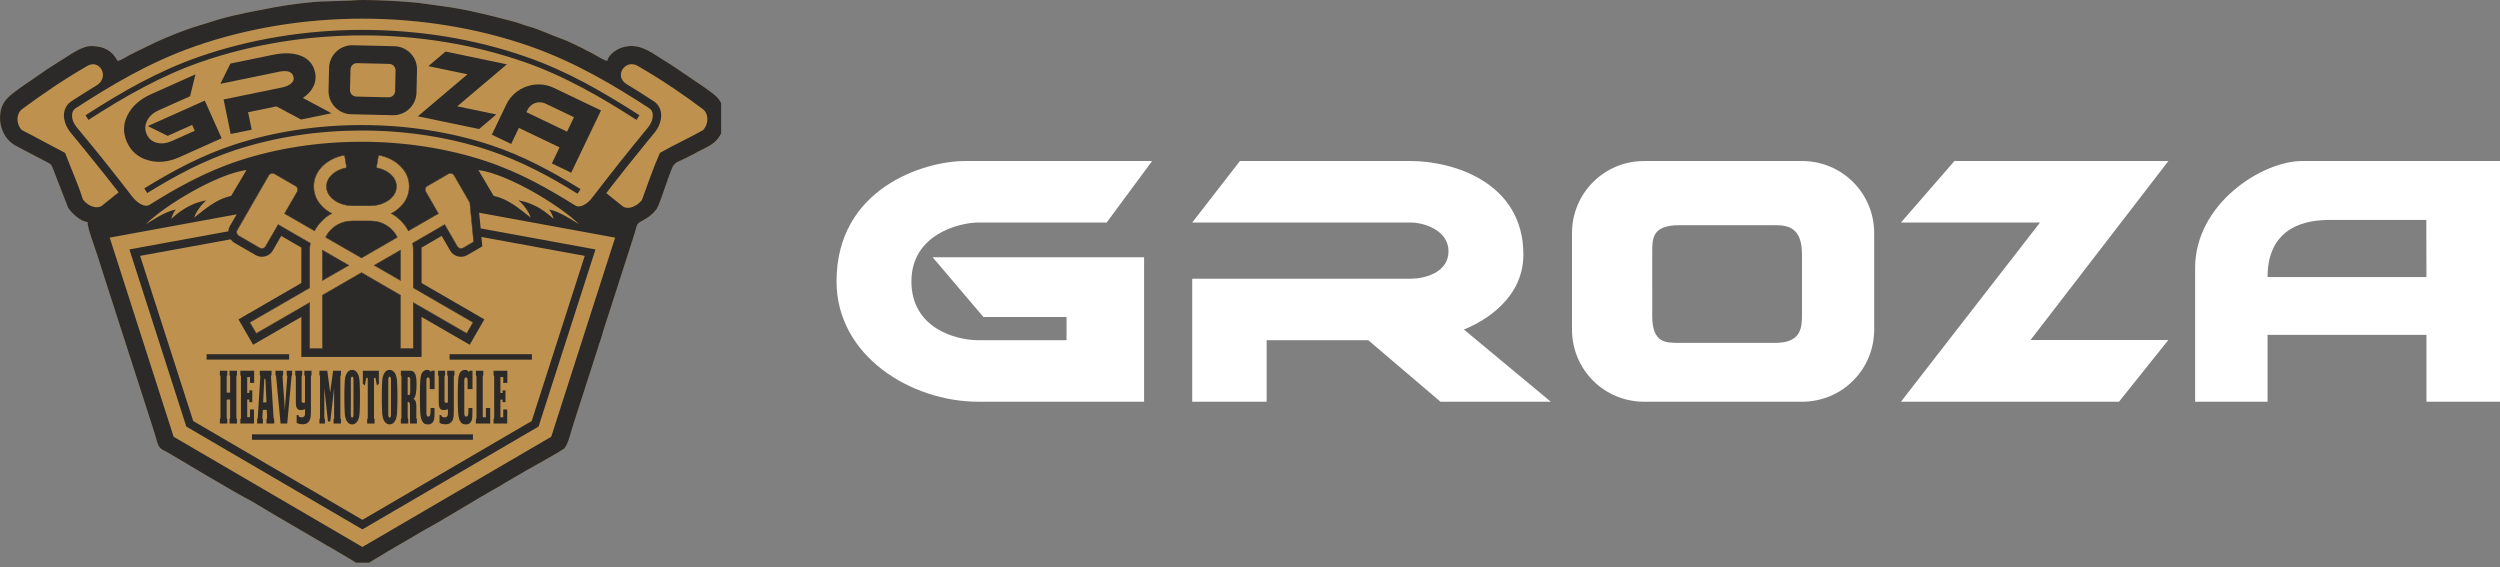 <svg width="260" height="59" viewBox="0 0 260 59" fill="none" xmlns="http://www.w3.org/2000/svg">
<rect x="0" y="0" width="260" height="59" fill="#808080" stroke="none"/>
<g clip-path="url(#clip0_617_69)">
<path d="M74.942 10.611C74.567 9.928 73.881 9.557 73.278 9.1L70.138 6.962C69.692 6.666 69.298 6.428 68.837 6.141C67.565 5.33 66.38 4.443 64.762 4.919C64.125 5.101 63.303 5.662 63.147 6.335C62.634 6.216 61.758 5.588 61.191 5.339C60.945 5.238 60.797 5.112 60.541 4.999C59.874 4.702 59.205 4.321 58.514 4.073C57.297 3.651 56.186 3.082 54.929 2.733C54.436 2.595 53.948 2.384 53.429 2.25C51.073 1.636 49.4 1.185 46.945 0.775L43.422 0.286C41.805 0.124 39.441 0.004 37.8 0H37.692C36.977 0 36.536 0.074 35.832 0.074L33.923 0.142C32.681 0.123 29.81 0.513 28.548 0.758C26.605 1.135 24.707 1.457 22.817 2L20.562 2.701C19.095 3.134 17.634 3.757 16.244 4.367L13.596 5.661C13.13 5.887 12.729 6.222 12.228 6.334C11.671 5.278 10.799 4.789 9.481 4.789C8.459 4.789 7.243 5.749 6.369 6.262C5.886 6.56 5.438 6.851 4.957 7.165L2.241 9.032C1.332 9.723 0.336 10.264 0.075 11.519C-0.23 13.054 0.433 14.605 1.826 15.258L4.872 16.855C5.314 17.119 5.273 16.993 5.471 17.461L7.088 21.612C7.488 22.209 8.373 23.038 9.126 23.094C8.976 23.411 9.982 26.066 10.138 26.588L10.971 29.211C11.059 29.501 11.161 29.782 11.262 30.111L15.799 44.181C15.996 44.798 16.166 45.324 16.341 45.956C16.567 46.762 16.866 46.716 17.515 47.101C18.515 47.7 24.59 51.315 25.565 51.8C26.338 52.19 27.04 52.661 27.793 53.096C28.272 53.367 28.752 53.682 29.252 53.956L33.65 56.525C33.896 56.677 34.112 56.803 34.372 56.936L36.583 58.244C38.028 59.159 37.52 58.965 39.559 57.813C39.789 57.667 40.016 57.524 40.258 57.387L43.196 55.675C43.475 55.523 43.666 55.389 43.946 55.226C46.685 53.732 49.276 52.051 52.002 50.539C52.289 50.373 52.471 50.24 52.747 50.088L53.459 49.669C54.959 48.76 57.33 47.526 58.632 46.678C59.057 46.4 59.424 44.733 59.605 44.197L62.163 36.253C62.26 35.935 62.331 35.688 62.438 35.408C62.548 35.105 62.628 34.773 62.713 34.488L65.814 24.85C66.464 22.919 65.939 23.491 67.211 22.72C67.611 22.485 68.192 21.977 68.382 21.566C68.763 20.785 69.472 18.442 69.95 17.356C70.192 16.825 70.861 16.699 71.348 16.424L72.142 16.024C73.175 15.4 74.238 15.176 74.871 14.11C75.533 13.022 75.548 11.723 74.941 10.611" fill="#BE924E"/>
<path fill-rule="evenodd" clip-rule="evenodd" d="M30.068 36.834H21.487V37.4H30.068V36.834ZM41.647 29.161V26.024L38.921 27.591L41.647 29.16V29.161ZM51.067 15.1C48.961 14.401 46.772 13.884 44.566 13.543C42.289 13.177 39.988 13.01 37.691 13.008C35.39 12.999 33.082 13.166 30.808 13.518C28.602 13.853 26.425 14.364 24.315 15.059C22.645 15.609 21.051 16.286 19.51 17.055C17.973 17.821 16.498 18.674 15.006 19.59L15.31 20.079C16.777 19.175 18.253 18.327 19.77 17.564C21.284 16.809 22.844 16.147 24.489 15.599C26.567 14.924 28.718 14.411 30.892 14.081C33.146 13.734 35.432 13.573 37.691 13.573C39.962 13.577 42.235 13.749 44.479 14.1C46.655 14.445 48.806 14.953 50.884 15.647C52.539 16.195 54.096 16.865 55.612 17.628C57.136 18.386 58.606 19.239 60.07 20.147L60.375 19.664C58.885 18.746 57.403 17.886 55.867 17.112C54.332 16.34 52.738 15.653 51.068 15.1H51.067ZM41.315 24.673C41.167 24.381 40.978 24.112 40.743 23.886C40.192 23.327 39.426 22.986 38.586 22.986H36.598C35.751 22.986 34.991 23.327 34.432 23.886C34.204 24.111 34.017 24.381 33.869 24.673L37.597 26.821L41.316 24.673H41.315ZM73.12 13.533C71.655 14.364 70.089 15.061 68.63 15.903C67.919 17.488 67.343 19.231 66.75 20.825C66.136 21.558 65.233 21.82 64.767 21.455C64.204 21.003 63.629 20.551 63.052 20.088C63.264 19.816 63.481 19.539 63.693 19.252C64.175 18.649 64.65 18.047 65.125 17.434C65.608 16.825 66.103 16.226 66.592 15.616C67.078 15.003 67.573 14.399 68.077 13.794C68.704 13.021 69.072 11.821 68.427 10.943C68.309 10.78 68.172 10.641 67.997 10.535C67.047 9.914 66.097 9.313 65.138 8.729C63.819 7.874 65.044 6.105 66.326 6.856C68.836 8.305 71.111 9.849 73.095 11.35C73.692 11.794 73.756 12.842 73.119 13.531L73.12 13.533ZM57.329 45.423L37.69 56.885L18.058 45.423L11.409 24.713L24.619 22.291L23.921 23.485C23.819 23.669 23.763 23.865 23.752 24.056L13.458 25.94L19.375 44.362L37.69 55.057L56.011 44.362L61.929 25.94L49.987 23.753L49.831 22.123L63.975 24.714L57.328 45.424L57.329 45.423ZM10.61 21.385C10.147 21.751 9.213 21.52 8.624 20.752C8.12 19.131 7.383 17.522 6.772 15.903C5.224 15.105 3.813 14.31 2.257 13.518C1.637 12.839 1.692 11.822 2.282 11.361C4.284 9.882 6.536 8.321 9.055 6.871C10.351 6.081 11.411 7.959 10.122 8.832C9.214 9.385 8.31 9.958 7.409 10.54C7.243 10.652 7.093 10.788 6.983 10.952C6.34 11.822 6.708 13.022 7.344 13.789C7.839 14.392 8.332 14.995 8.827 15.597C9.314 16.194 9.799 16.797 10.28 17.4C10.766 17.997 11.245 18.6 11.713 19.208C11.927 19.47 12.13 19.731 12.342 19.999C11.749 20.466 11.176 20.926 10.609 21.384L10.61 21.385ZM27.948 18.233C28.076 18.027 28.356 17.954 28.551 18.078L30.742 19.344C30.956 19.458 31.025 19.731 30.907 19.943L29.596 22.21L32.706 24.003C32.918 23.612 33.176 23.254 33.496 22.949C33.782 22.653 34.11 22.402 34.483 22.2C34.269 22.088 34.063 21.961 33.884 21.817C33.113 21.218 32.626 20.384 32.626 19.444V19.344C32.626 18.535 32.981 17.805 33.568 17.236C34.144 16.688 34.925 16.291 35.831 16.131L36.05 17.452C35.419 17.558 34.873 17.829 34.503 18.195C34.164 18.513 33.962 18.915 33.962 19.343V19.442C33.962 19.946 34.243 20.41 34.698 20.762C35.203 21.149 35.898 21.391 36.686 21.391H38.491C39.276 21.391 39.981 21.15 40.484 20.762C40.939 20.411 41.22 19.946 41.22 19.442V19.343C41.22 18.915 41.019 18.513 40.681 18.195C40.304 17.829 39.76 17.558 39.134 17.452L39.362 16.131C40.255 16.29 41.042 16.688 41.605 17.236C42.205 17.805 42.554 18.535 42.554 19.344V19.444C42.554 20.384 42.075 21.218 41.3 21.817C41.112 21.961 40.913 22.088 40.706 22.2C41.065 22.402 41.392 22.653 41.686 22.939C41.999 23.254 42.265 23.612 42.469 24.003L45.586 22.21L44.276 19.937C44.146 19.731 44.226 19.457 44.439 19.344L46.627 18.078C46.831 17.954 47.098 18.028 47.224 18.233L48.865 21.078L49.261 25.155L48.166 25.792C47.951 25.906 47.684 25.836 47.553 25.63L46.243 23.362L42.915 25.293C42.956 25.534 42.979 25.792 42.979 26.049V29.933L49.204 33.53L48.537 34.682L42.979 31.475V36.259H41.644V30.701L37.593 28.359L33.534 30.701V36.259H32.199V31.475L26.645 34.682L25.968 33.53L32.198 29.933V26.049C32.198 25.791 32.223 25.534 32.261 25.293L28.927 23.362L27.614 25.63C27.496 25.836 27.225 25.905 27.011 25.792L24.831 24.528C24.617 24.403 24.55 24.131 24.664 23.923L27.945 18.233H27.948ZM17.822 22.755C17.839 22.553 18.12 21.934 18.286 21.79C17.192 21.978 15.828 22.93 15.171 23.314C17.069 21.419 22.515 18.098 25.635 17.681L24.047 20.367C22.515 20.708 21.45 21.639 20.21 22.621C20.312 22.138 20.957 21.232 21.465 20.837C20.278 21.034 19.061 21.603 17.821 22.755H17.822ZM50.066 24.643L60.814 26.61L55.296 43.787L37.691 54.063L20.093 43.787L14.573 26.61L23.984 24.891C24.093 25.035 24.227 25.168 24.401 25.266L26.589 26.534C27.212 26.887 28.012 26.681 28.374 26.053L29.244 24.535L31.346 25.753C31.346 25.844 31.34 25.946 31.34 26.048V29.436L24.801 33.215L26.325 35.853L31.34 32.959V37.118H43.843V32.959L48.851 35.853L50.372 33.215L43.844 29.436V26.048C43.844 25.946 43.844 25.844 43.836 25.753L45.938 24.535L46.81 26.053C47.172 26.681 47.972 26.887 48.593 26.534L50.16 25.623L50.066 24.642V24.643ZM57.563 22.755C56.324 21.603 55.116 21.034 53.914 20.837C54.435 21.232 55.077 22.138 55.179 22.621C53.93 21.639 52.87 20.708 51.339 20.367L49.746 17.681C52.862 18.097 58.3 21.419 60.218 23.314C59.566 22.93 58.186 21.978 57.093 21.79C57.267 21.934 57.54 22.552 57.563 22.755ZM20.329 4.799C25.641 2.951 31.573 1.941 37.691 1.941C43.809 1.941 49.731 2.945 55.051 4.79C59.919 6.489 63.987 8.964 67.516 11.252C68.067 11.605 67.997 12.52 67.398 13.25C66.897 13.853 66.394 14.468 65.906 15.075C65.413 15.685 64.918 16.294 64.439 16.902C63.95 17.512 63.476 18.121 63.002 18.73C62.532 19.344 62.052 19.952 61.59 20.555C61.038 21.288 60.263 21.645 59.848 21.385C57.193 19.73 54.15 17.954 50.517 16.752C46.565 15.446 42.188 14.753 37.69 14.743C33.19 14.734 28.804 15.412 24.848 16.712C21.228 17.901 18.168 19.666 15.52 21.32C15.115 21.567 14.344 21.203 13.785 20.487C13.325 19.882 12.854 19.279 12.375 18.674C11.903 18.077 11.425 17.465 10.946 16.866C10.466 16.256 9.972 15.655 9.479 15.056C8.973 14.452 8.488 13.838 7.985 13.242C7.38 12.516 7.316 11.615 7.861 11.262C11.387 8.974 15.457 6.497 20.326 4.8L20.329 4.799ZM74.942 10.611C74.569 9.928 73.882 9.557 73.279 9.1L70.139 6.962C69.694 6.666 69.299 6.428 68.838 6.141C67.566 5.33 66.381 4.443 64.763 4.919C64.126 5.101 63.304 5.662 63.148 6.335C62.635 6.216 61.759 5.588 61.192 5.339C60.946 5.238 60.798 5.112 60.541 4.999C59.875 4.702 59.206 4.321 58.515 4.073C57.298 3.651 56.187 3.082 54.93 2.733C54.437 2.595 53.949 2.384 53.43 2.25C51.074 1.636 49.401 1.185 46.946 0.775L43.423 0.286C41.806 0.124 39.442 0.004 37.801 0H37.693C36.978 0 36.537 0.074 35.833 0.074L33.924 0.142C32.681 0.123 29.811 0.513 28.549 0.758C26.607 1.135 24.708 1.457 22.817 2L20.563 2.701C19.096 3.134 17.635 3.757 16.245 4.367L13.597 5.661C13.131 5.887 12.729 6.222 12.229 6.334C11.672 5.278 10.8 4.789 9.482 4.789C8.46 4.789 7.244 5.749 6.37 6.262C5.887 6.56 5.439 6.851 4.958 7.165L2.242 9.032C1.333 9.723 0.337 10.264 0.076 11.519C-0.229 13.054 0.434 14.605 1.827 15.258L4.873 16.855C5.315 17.119 5.274 16.993 5.472 17.461L7.089 21.612C7.489 22.209 8.374 23.038 9.127 23.094C8.977 23.411 9.983 26.066 10.139 26.588L10.972 29.211C11.06 29.501 11.162 29.782 11.263 30.111L15.8 44.181C15.997 44.798 16.167 45.324 16.342 45.956C16.568 46.762 16.867 46.716 17.516 47.101C18.516 47.7 24.591 51.315 25.566 51.8C26.339 52.19 27.041 52.661 27.794 53.096C28.273 53.367 28.753 53.682 29.253 53.956L33.651 56.525C33.897 56.677 34.113 56.803 34.373 56.936L36.584 58.244C38.029 59.159 37.521 58.965 39.56 57.813C39.79 57.667 40.017 57.524 40.259 57.387L43.197 55.675C43.476 55.523 43.666 55.389 43.947 55.226C46.686 53.732 49.277 52.051 52.003 50.539C52.29 50.373 52.472 50.24 52.748 50.088L53.46 49.669C54.96 48.76 57.331 47.526 58.633 46.678C59.058 46.4 59.425 44.733 59.606 44.197L62.164 36.253C62.261 35.935 62.332 35.688 62.439 35.408C62.549 35.105 62.629 34.773 62.714 34.488L65.815 24.85C66.465 22.919 65.94 23.491 67.212 22.72C67.612 22.485 68.192 21.977 68.382 21.566C68.764 20.785 69.473 18.442 69.951 17.356C70.193 16.825 70.862 16.699 71.349 16.424L72.143 16.024C73.176 15.4 74.239 15.176 74.872 14.11C75.534 13.022 75.549 11.723 74.941 10.611H74.942ZM14.874 9.1C16.804 8.076 18.789 7.173 20.901 6.441C23.54 5.522 26.28 4.84 29.065 4.383C31.914 3.913 34.819 3.682 37.693 3.682C40.564 3.672 43.463 3.913 46.317 4.375C49.098 4.83 51.835 5.514 54.481 6.432C56.591 7.164 58.587 8.076 60.51 9.097C62.448 10.119 64.316 11.263 66.193 12.469L66.505 11.986C64.622 10.778 62.734 9.628 60.786 8.588C58.833 7.553 56.815 6.635 54.671 5.895C51.993 4.961 49.229 4.278 46.414 3.809C43.524 3.342 40.597 3.108 37.693 3.108C34.79 3.108 31.851 3.341 28.964 3.819C26.16 4.28 23.391 4.971 20.705 5.903C18.571 6.646 16.563 7.562 14.607 8.594C12.649 9.629 10.775 10.778 8.892 11.987L9.197 12.47C11.066 11.263 12.94 10.123 14.873 9.102L14.874 9.1ZM26.208 45.738H49.185V45.169H26.208V45.738ZM46.757 37.403H55.321V36.836H46.757V37.403ZM33.538 26.025V29.162L36.264 27.593L33.538 26.025Z" fill="#2B2A29"/>
<path d="M51.332 43.605L51.395 43.476V39.133L51.332 39.004V38.558H52.766V39.827H52.337V39.215H52.044V40.87H52.267V40.598H52.572V41.83H52.267V41.557H52.044V43.393H52.337V42.585H52.751V44.051H51.332V43.605ZM50.535 42.434H50.98V44.051H49.492V43.605L49.554 43.476V39.133L49.492 39.004V38.558H50.265V39.004L50.203 39.133V43.393H50.535V42.434ZM48.385 38.467C48.409 38.467 48.436 38.47 48.468 38.474C48.498 38.479 48.532 38.49 48.567 38.508C48.602 38.525 48.637 38.549 48.673 38.58C48.708 38.61 48.74 38.651 48.769 38.701L48.808 38.557H49.139V40.468H48.631V39.637C48.631 39.496 48.617 39.397 48.592 39.339C48.566 39.282 48.52 39.252 48.455 39.252C48.396 39.252 48.352 39.279 48.326 39.335C48.3 39.391 48.287 39.484 48.287 39.614V42.992C48.287 43.072 48.299 43.148 48.324 43.219C48.348 43.289 48.392 43.324 48.454 43.324C48.512 43.324 48.558 43.315 48.593 43.298C48.628 43.28 48.654 43.241 48.673 43.181C48.691 43.12 48.704 43.031 48.71 42.912C48.716 42.794 48.721 42.634 48.723 42.433H49.13C49.135 42.594 49.136 42.767 49.132 42.95C49.128 43.134 49.122 43.286 49.115 43.408C49.105 43.543 49.079 43.659 49.039 43.755C48.999 43.85 48.947 43.926 48.887 43.982C48.825 44.037 48.758 44.078 48.683 44.103C48.609 44.128 48.534 44.141 48.458 44.141C48.372 44.141 48.285 44.13 48.196 44.107C48.108 44.085 48.025 44.03 47.948 43.945C47.871 43.86 47.805 43.736 47.75 43.575C47.696 43.414 47.661 43.192 47.645 42.91C47.631 42.669 47.622 42.408 47.617 42.129C47.612 41.849 47.609 41.558 47.609 41.256C47.609 40.939 47.612 40.618 47.618 40.292C47.624 39.968 47.642 39.654 47.67 39.351C47.686 39.18 47.717 39.038 47.762 38.925C47.807 38.812 47.862 38.721 47.926 38.653C47.99 38.585 48.061 38.537 48.139 38.509C48.217 38.481 48.298 38.468 48.381 38.468L48.385 38.467ZM46.513 39.003V38.557H47.26V39.003L47.198 39.132V42.72C47.198 42.901 47.191 43.078 47.178 43.249C47.165 43.421 47.129 43.571 47.07 43.699C47.012 43.828 46.922 43.931 46.802 44.009C46.682 44.087 46.517 44.126 46.306 44.126C46.225 44.126 46.133 44.115 46.031 44.096C45.928 44.075 45.822 44.038 45.712 43.983V43.167H45.88L45.963 43.341C46.022 43.365 46.075 43.384 46.119 43.393C46.163 43.404 46.207 43.409 46.251 43.409C46.363 43.404 46.448 43.371 46.503 43.31C46.56 43.249 46.587 43.124 46.587 42.932V42.562C46.376 42.633 46.207 42.662 46.081 42.649C45.955 42.637 45.858 42.594 45.79 42.521C45.722 42.448 45.678 42.347 45.658 42.219C45.637 42.09 45.627 41.944 45.627 41.777V39.133L45.564 39.004V38.558H46.291V39.004L46.229 39.133V41.656C46.229 41.696 46.232 41.735 46.239 41.773C46.245 41.811 46.261 41.84 46.284 41.86C46.308 41.881 46.342 41.892 46.388 41.894C46.433 41.896 46.497 41.883 46.578 41.853V39.134L46.515 39.005L46.513 39.003ZM44.446 38.467C44.47 38.467 44.497 38.47 44.529 38.474C44.559 38.479 44.593 38.49 44.628 38.508C44.663 38.525 44.699 38.549 44.734 38.58C44.769 38.61 44.801 38.651 44.83 38.701L44.868 38.557H45.2V40.468H44.692V39.637C44.692 39.496 44.678 39.397 44.653 39.339C44.627 39.282 44.581 39.252 44.516 39.252C44.456 39.252 44.413 39.279 44.387 39.335C44.361 39.391 44.348 39.484 44.348 39.614V42.992C44.348 43.072 44.36 43.148 44.385 43.219C44.409 43.289 44.452 43.324 44.515 43.324C44.573 43.324 44.619 43.315 44.654 43.298C44.689 43.28 44.715 43.241 44.734 43.181C44.752 43.12 44.765 43.031 44.771 42.912C44.777 42.794 44.782 42.634 44.784 42.433H45.191C45.196 42.594 45.197 42.767 45.193 42.95C45.189 43.134 45.184 43.286 45.176 43.408C45.165 43.543 45.14 43.659 45.1 43.755C45.06 43.85 45.008 43.926 44.948 43.982C44.886 44.037 44.818 44.078 44.744 44.103C44.67 44.128 44.595 44.141 44.519 44.141C44.433 44.141 44.346 44.13 44.257 44.107C44.169 44.085 44.086 44.03 44.009 43.945C43.931 43.86 43.866 43.736 43.811 43.575C43.757 43.414 43.721 43.192 43.706 42.91C43.692 42.669 43.683 42.408 43.678 42.129C43.673 41.849 43.67 41.558 43.67 41.256C43.67 40.939 43.673 40.618 43.679 40.292C43.685 39.968 43.702 39.654 43.731 39.351C43.747 39.18 43.777 39.038 43.823 38.925C43.868 38.812 43.923 38.721 43.987 38.653C44.051 38.585 44.122 38.537 44.2 38.509C44.278 38.481 44.359 38.468 44.442 38.468L44.446 38.467ZM42.64 44.05V42.13C42.64 42.02 42.618 41.931 42.575 41.867C42.532 41.801 42.473 41.773 42.398 41.783V43.475L42.46 43.604V44.05H41.687V43.604L41.749 43.475V39.132L41.687 39.003V38.557H42.672C42.797 38.557 42.901 38.585 42.982 38.641C43.064 38.696 43.131 38.78 43.181 38.893C43.232 39.006 43.268 39.151 43.289 39.328C43.31 39.505 43.32 39.711 43.32 39.947C43.32 40.124 43.315 40.296 43.305 40.465C43.295 40.634 43.277 40.789 43.252 40.929C43.228 41.07 43.194 41.188 43.151 41.285C43.108 41.38 43.054 41.443 42.988 41.474C43.082 41.514 43.157 41.593 43.213 41.712C43.27 41.831 43.298 41.991 43.298 42.192V43.476L43.36 43.605V44.051H42.641L42.64 44.05ZM42.515 41.081C42.613 41.081 42.664 40.99 42.664 40.808V39.501C42.664 39.391 42.65 39.316 42.623 39.274C42.595 39.234 42.563 39.214 42.527 39.214H42.398V41.08H42.515V41.081ZM41.334 41.299C41.334 41.586 41.331 41.873 41.324 42.157C41.318 42.442 41.308 42.705 41.294 42.946C41.281 43.158 41.252 43.339 41.206 43.49C41.161 43.641 41.102 43.764 41.032 43.86C40.962 43.955 40.882 44.026 40.794 44.071C40.706 44.117 40.614 44.139 40.521 44.139C40.427 44.139 40.336 44.117 40.247 44.071C40.159 44.026 40.079 43.955 40.009 43.86C39.938 43.764 39.88 43.641 39.833 43.49C39.786 43.339 39.757 43.157 39.747 42.946C39.734 42.705 39.724 42.442 39.717 42.157C39.711 41.873 39.708 41.587 39.708 41.299C39.708 41.012 39.711 40.728 39.717 40.446C39.723 40.163 39.734 39.902 39.747 39.66C39.757 39.448 39.786 39.267 39.833 39.115C39.88 38.964 39.939 38.841 40.009 38.745C40.079 38.65 40.159 38.579 40.247 38.534C40.336 38.488 40.427 38.466 40.521 38.466C40.614 38.466 40.706 38.488 40.794 38.534C40.882 38.579 40.962 38.65 41.032 38.745C41.103 38.841 41.161 38.964 41.206 39.115C41.251 39.266 41.281 39.448 41.294 39.66C41.308 39.901 41.317 40.163 41.324 40.446C41.33 40.727 41.334 41.013 41.334 41.299ZM40.384 43.135C40.384 43.231 40.397 43.305 40.423 43.358C40.449 43.411 40.481 43.437 40.521 43.437C40.56 43.437 40.593 43.411 40.618 43.358C40.644 43.305 40.657 43.231 40.657 43.135V39.471C40.657 39.375 40.644 39.301 40.618 39.248C40.593 39.194 40.56 39.169 40.521 39.169C40.481 39.169 40.449 39.195 40.423 39.248C40.397 39.3 40.384 39.375 40.384 39.471V43.135ZM39.403 38.557V39.917L39.195 40.084L39.05 39.298H38.894V43.476L38.957 43.605V44.051H38.183V43.605L38.246 43.476V39.298H38.09L37.945 40.084L37.737 39.917V38.557H39.403ZM37.437 41.299C37.437 41.586 37.434 41.873 37.428 42.157C37.422 42.442 37.412 42.705 37.398 42.946C37.385 43.158 37.356 43.339 37.31 43.49C37.265 43.641 37.206 43.764 37.136 43.86C37.065 43.955 36.986 44.026 36.898 44.071C36.81 44.117 36.718 44.139 36.625 44.139C36.531 44.139 36.44 44.117 36.351 44.071C36.263 44.026 36.183 43.955 36.113 43.86C36.042 43.764 35.985 43.641 35.937 43.49C35.89 43.339 35.862 43.157 35.851 42.946C35.838 42.705 35.828 42.442 35.821 42.157C35.815 41.873 35.812 41.587 35.812 41.299C35.812 41.012 35.815 40.728 35.821 40.446C35.827 40.163 35.838 39.902 35.851 39.66C35.861 39.448 35.89 39.267 35.937 39.115C35.985 38.964 36.043 38.841 36.113 38.745C36.183 38.65 36.263 38.579 36.351 38.534C36.44 38.488 36.531 38.466 36.625 38.466C36.718 38.466 36.81 38.488 36.898 38.534C36.986 38.579 37.066 38.65 37.136 38.745C37.207 38.841 37.265 38.964 37.31 39.115C37.355 39.266 37.385 39.448 37.398 39.66C37.412 39.901 37.421 40.163 37.428 40.446C37.434 40.727 37.437 41.013 37.437 41.299ZM36.488 43.135C36.488 43.231 36.501 43.305 36.527 43.358C36.553 43.411 36.586 43.437 36.625 43.437C36.664 43.437 36.697 43.411 36.722 43.358C36.748 43.305 36.761 43.231 36.761 43.135V39.471C36.761 39.375 36.748 39.301 36.722 39.248C36.697 39.194 36.664 39.169 36.625 39.169C36.586 39.169 36.553 39.195 36.527 39.248C36.501 39.3 36.488 39.375 36.488 39.471V43.135ZM34.749 43.483V40.362L34.35 43.83H34.108L33.728 40.362V43.475L33.791 43.604V44.05H33.221V43.604L33.284 43.475V39.132L33.221 39.003V38.557H34.038L34.335 40.824L34.644 38.557H35.461V39.003L35.398 39.132V43.484L35.461 43.605V44.051H34.687V43.605L34.75 43.484L34.749 43.483ZM31.653 39.002V38.556H32.4V39.002L32.337 39.13V42.719C32.337 42.9 32.331 43.077 32.318 43.248C32.304 43.42 32.269 43.57 32.21 43.698C32.151 43.827 32.062 43.929 31.942 44.008C31.822 44.086 31.656 44.125 31.446 44.125C31.364 44.125 31.273 44.114 31.17 44.095C31.067 44.074 30.962 44.037 30.852 43.982V43.166H31.02L31.102 43.34C31.162 43.364 31.214 43.383 31.259 43.392C31.303 43.403 31.347 43.408 31.391 43.408C31.503 43.403 31.587 43.37 31.643 43.309C31.699 43.248 31.727 43.123 31.727 42.931V42.561C31.517 42.632 31.347 42.661 31.221 42.648C31.094 42.636 30.998 42.593 30.93 42.52C30.862 42.447 30.818 42.346 30.797 42.218C30.777 42.09 30.767 41.943 30.767 41.776V39.132L30.704 39.003V38.557H31.431V39.003L31.369 39.132V41.655C31.369 41.695 31.372 41.734 31.379 41.772C31.385 41.81 31.4 41.839 31.424 41.859C31.448 41.88 31.482 41.891 31.528 41.893C31.573 41.895 31.637 41.882 31.718 41.852V39.133L31.655 39.004L31.653 39.002ZM29.871 44.049H29.179L28.714 39.13L28.651 39.002V38.556H29.444V39.002L29.381 39.13L29.593 42.093L29.624 42.697L29.659 42.093L29.882 39.13L29.819 39.002V38.556H30.382V39.002L30.32 39.13L29.871 44.049ZM27.072 39.13L27.022 39.002V38.556H28.245V39.002L28.183 39.13L28.452 43.474L28.514 43.603V44.049H27.717V43.603L27.78 43.474L27.745 42.628H27.334L27.284 43.474L27.346 43.603V44.049H26.744V43.603L26.807 43.474L27.073 39.13H27.072ZM27.713 41.85L27.6 39.402H27.487L27.366 41.85H27.714H27.713ZM24.997 43.603L25.059 43.474V39.13L24.997 39.002V38.556H26.431V39.825H26.001V39.213H25.709V40.868H25.931V40.596H26.237V41.828H25.931V41.555H25.709V43.391H26.001V42.583H26.415V44.049H24.997V43.603ZM23.64 43.603V44.049H22.867V43.603L22.93 43.474V39.13L22.867 39.002V38.556H23.64V39.002L23.578 39.13V40.831H23.933V39.13L23.871 39.002V38.556H24.644V39.002L24.581 39.13V43.474L24.644 43.603V44.049H23.871V43.603L23.933 43.474V41.548H23.578V43.474L23.64 43.603Z" fill="#2B2A29"/>
<path fill-rule="evenodd" clip-rule="evenodd" d="M56.73 10.773L59.693 12.192L58.975 13.692L54.745 11.667L54.857 11.434C55.191 10.736 56.032 10.44 56.73 10.773ZM58.193 15.327L57.394 16.997L59.405 17.96L62.505 11.485L57.611 9.143C55.761 8.257 53.528 9.043 52.642 10.895L51.151 14.01L53.163 14.972L53.962 13.302L58.192 15.327H58.193Z" fill="#2B2A29"/>
<path fill-rule="evenodd" clip-rule="evenodd" d="M34.475 11.778L31.306 12.43L28.748 11.065L25.803 11.67L26.176 13.485L23.992 13.934L23.254 10.345L29.321 9.098C29.692 9.022 29.986 8.903 30.203 8.743C30.48 8.538 30.589 8.294 30.531 8.015C30.419 7.468 29.91 7.278 28.993 7.467L22.919 8.716L23.963 6.611L28.407 5.697C29.507 5.471 30.44 5.496 31.208 5.772C32.073 6.088 32.595 6.686 32.776 7.564C32.878 8.058 32.815 8.537 32.589 9C32.362 9.463 31.998 9.859 31.496 10.186L34.476 11.778H34.475Z" fill="#2B2A29"/>
<path fill-rule="evenodd" clip-rule="evenodd" d="M20.326 7.731L19.77 10.009L16.48 11.482C15.924 11.732 15.528 12.088 15.296 12.553C15.064 13.017 15.049 13.494 15.258 13.961C15.466 14.428 15.818 14.724 16.31 14.849C16.802 14.974 17.33 14.911 17.893 14.658L20.256 13.6L19.984 12.991L17.439 14.13L15.379 13.111L21.295 10.462L23.049 14.379L18.65 16.348C17.511 16.858 16.426 16.965 15.395 16.666C14.363 16.368 13.633 15.74 13.204 14.782C12.776 13.825 12.798 12.884 13.271 11.959C13.745 11.034 14.559 10.313 15.716 9.794L20.326 7.73V7.731Z" fill="#2B2A29"/>
<path fill-rule="evenodd" clip-rule="evenodd" d="M43.459 12.095L48.618 7.729L44.546 6.881L46.34 5.362L52.713 6.692L47.553 11.057L51.615 11.905L49.822 13.422L43.459 12.095Z" fill="#2B2A29"/>
<path fill-rule="evenodd" clip-rule="evenodd" d="M37.053 10.043C36.684 10.034 36.389 9.726 36.399 9.356L36.451 7.224C36.46 6.855 36.767 6.56 37.137 6.569L40.485 6.646C40.853 6.654 41.147 6.963 41.139 7.332L41.093 9.466C41.085 9.835 40.776 10.13 40.407 10.121L37.053 10.044V10.043ZM40.95 4.804L36.688 4.706C35.36 4.676 34.253 5.734 34.223 7.062L34.168 9.414C34.137 10.742 35.194 11.852 36.522 11.883L40.85 11.982C42.179 12.013 43.285 10.954 43.316 9.625L43.37 7.273C43.401 5.944 42.345 4.836 41.017 4.805H40.999C40.983 4.804 40.966 4.803 40.95 4.803V4.804Z" fill="#2B2A29"/>
<path fill-rule="evenodd" clip-rule="evenodd" d="M38.922 27.592L41.648 26.025V29.162L38.922 27.593V27.592ZM34.432 23.887C34.991 23.328 35.751 22.987 36.598 22.987H38.586C39.426 22.987 40.193 23.328 40.743 23.887C40.977 24.112 41.167 24.382 41.315 24.674L37.596 26.822L33.868 24.674C34.016 24.382 34.204 24.113 34.431 23.887H34.432ZM33.537 26.049V26.024L36.263 27.592L33.537 29.161V26.049ZM24.668 23.923C24.554 24.13 24.622 24.403 24.835 24.528L27.015 25.792C27.229 25.906 27.5 25.836 27.619 25.629L28.931 23.362L32.265 25.292C32.227 25.534 32.202 25.792 32.202 26.049V29.933L25.972 33.53L26.649 34.682L32.203 31.475V36.259H33.538V30.701L37.597 28.359L41.648 30.701V36.259H42.983V31.475L48.541 34.682L49.208 33.53L42.983 29.933V26.049C42.983 25.791 42.96 25.534 42.92 25.292L46.247 23.362L47.557 25.629C47.687 25.835 47.955 25.905 48.171 25.792L49.265 25.155L48.869 21.078L47.228 18.233C47.103 18.027 46.835 17.954 46.632 18.078L44.443 19.344C44.23 19.458 44.15 19.731 44.28 19.937L45.59 22.21L42.474 24.003C42.268 23.612 42.003 23.254 41.69 22.939C41.396 22.653 41.069 22.401 40.71 22.2C40.917 22.088 41.117 21.961 41.304 21.817C42.079 21.218 42.558 20.384 42.558 19.443V19.344C42.558 18.535 42.209 17.805 41.61 17.236C41.047 16.688 40.26 16.291 39.366 16.131L39.138 17.452C39.764 17.558 40.308 17.829 40.685 18.195C41.023 18.513 41.224 18.915 41.224 19.343V19.442C41.224 19.946 40.943 20.41 40.488 20.762C39.984 21.149 39.279 21.391 38.496 21.391H36.69C35.902 21.391 35.207 21.15 34.702 20.762C34.247 20.411 33.966 19.946 33.966 19.442V19.343C33.966 18.915 34.167 18.513 34.507 18.195C34.877 17.829 35.424 17.558 36.054 17.452L35.835 16.131C34.931 16.29 34.148 16.688 33.572 17.236C32.986 17.805 32.63 18.535 32.63 19.344V19.443C32.63 20.384 33.117 21.218 33.888 21.817C34.068 21.961 34.273 22.088 34.487 22.2C34.113 22.402 33.786 22.653 33.5 22.949C33.179 23.255 32.921 23.613 32.71 24.003L29.6 22.21L30.911 19.943C31.029 19.731 30.96 19.457 30.746 19.344L28.555 18.078C28.359 17.954 28.08 18.028 27.952 18.233L24.671 23.923H24.668Z" fill="#BE924E"/>
<path d="M38.922 27.592L41.648 26.025V29.162L38.922 27.593V27.592ZM34.432 23.887C34.991 23.328 35.751 22.987 36.598 22.987H38.586C39.426 22.987 40.193 23.328 40.743 23.887C40.977 24.112 41.167 24.382 41.315 24.674L37.596 26.822L33.868 24.674C34.016 24.382 34.204 24.113 34.431 23.887H34.432ZM33.537 26.049V26.024L36.263 27.592L33.537 29.161V26.049ZM24.668 23.923C24.554 24.13 24.622 24.403 24.835 24.528L27.015 25.792C27.229 25.906 27.5 25.836 27.619 25.629L28.931 23.362L32.265 25.292C32.227 25.534 32.202 25.792 32.202 26.049V29.933L25.972 33.53L26.649 34.682L32.203 31.475V36.259H33.538V30.701L37.597 28.359L41.648 30.701V36.259H42.983V31.475L48.541 34.682L49.208 33.53L42.983 29.933V26.049C42.983 25.791 42.96 25.534 42.92 25.292L46.247 23.362L47.557 25.629C47.687 25.835 47.955 25.905 48.171 25.792L49.265 25.155L48.869 21.078L47.228 18.233C47.103 18.027 46.835 17.954 46.632 18.078L44.443 19.344C44.23 19.458 44.15 19.731 44.28 19.937L45.59 22.21L42.474 24.003C42.268 23.612 42.003 23.254 41.69 22.939C41.396 22.653 41.069 22.401 40.71 22.2C40.917 22.088 41.117 21.961 41.304 21.817C42.079 21.218 42.558 20.384 42.558 19.443V19.344C42.558 18.535 42.209 17.805 41.61 17.236C41.047 16.688 40.26 16.291 39.366 16.131L39.138 17.452C39.764 17.558 40.308 17.829 40.685 18.195C41.023 18.513 41.224 18.915 41.224 19.343V19.442C41.224 19.946 40.943 20.41 40.488 20.762C39.984 21.149 39.279 21.391 38.496 21.391H36.69C35.902 21.391 35.207 21.15 34.702 20.762C34.247 20.411 33.966 19.946 33.966 19.442V19.343C33.966 18.915 34.167 18.513 34.507 18.195C34.877 17.829 35.424 17.558 36.054 17.452L35.835 16.131C34.931 16.29 34.148 16.688 33.572 17.236C32.986 17.805 32.63 18.535 32.63 19.344V19.443C32.63 20.384 33.117 21.218 33.888 21.817C34.068 21.961 34.273 22.088 34.487 22.2C34.113 22.402 33.786 22.653 33.5 22.949C33.179 23.255 32.921 23.613 32.71 24.003L29.6 22.21L30.911 19.943C31.029 19.731 30.96 19.457 30.746 19.344L28.555 18.078C28.359 17.954 28.08 18.028 27.952 18.233L24.671 23.923H24.668Z" stroke="#2B2A29" stroke-width="0.059" stroke-miterlimit="22.93"/>
</g>
<path d="M101.741 23.143H115.092L119.82 16.746H100.351C96.178 16.746 87 19.528 87 29.262C87 37.05 94.788 41.779 101.741 41.779H118.986V26.759H97L102.278 32.969H110.92V35.381H101.741C99.424 35.381 94.788 34.158 94.788 29.262C94.788 24.367 99.791 23.143 101.741 23.143Z" fill="white"/>
<path fill-rule="evenodd" clip-rule="evenodd" d="M260 16.747H239.418C235.246 16.747 228.293 21.197 228.293 27.872V41.779H235.826V34.825H252.351V41.779H260V16.747ZM252.337 22.875L252.351 28.816H235.826C235.826 24.366 238.737 22.875 242.199 22.875H252.337Z" fill="white"/>
<path d="M197.698 23.144L203.26 16.747H225.511L211.178 35.358H225.511L220.375 41.779H197.698L212.161 23.144H197.698Z" fill="white"/>
<path fill-rule="evenodd" clip-rule="evenodd" d="M163.487 24.256V34.269C163.487 38.441 166.825 41.779 170.997 41.779H187.407C191.579 41.779 194.916 38.441 194.916 34.269V24.256C194.916 20.084 191.579 16.747 187.407 16.747L170.997 16.747C166.825 16.747 163.487 20.084 163.487 24.256ZM174.613 23.422H184.625C186.016 23.422 187.407 23.7 187.407 26.481V32.6C187.407 33.991 187.407 35.66 184.625 35.66H174.613C173.222 35.66 171.832 35.66 171.832 32.879L171.831 26.203C171.831 24.812 171.831 23.422 174.613 23.422Z" fill="white"/>
<path d="M123.992 23.144L128.949 16.747H146.75C150.922 16.747 158.432 18.842 158.432 26.481C158.432 30.931 154.561 33.342 152.243 34.269L161.282 41.779H149.809L142.3 35.382H131.731V41.779H123.992V28.985H146.75C148.141 28.985 150.644 28.359 150.644 26.134C150.644 23.909 148.019 23.144 146.75 23.144H123.992Z" fill="white"/>
<defs>
<clipPath id="clip0_617_69">
<rect width="75" height="58.525" fill="white"/>
</clipPath>
</defs>
</svg>
